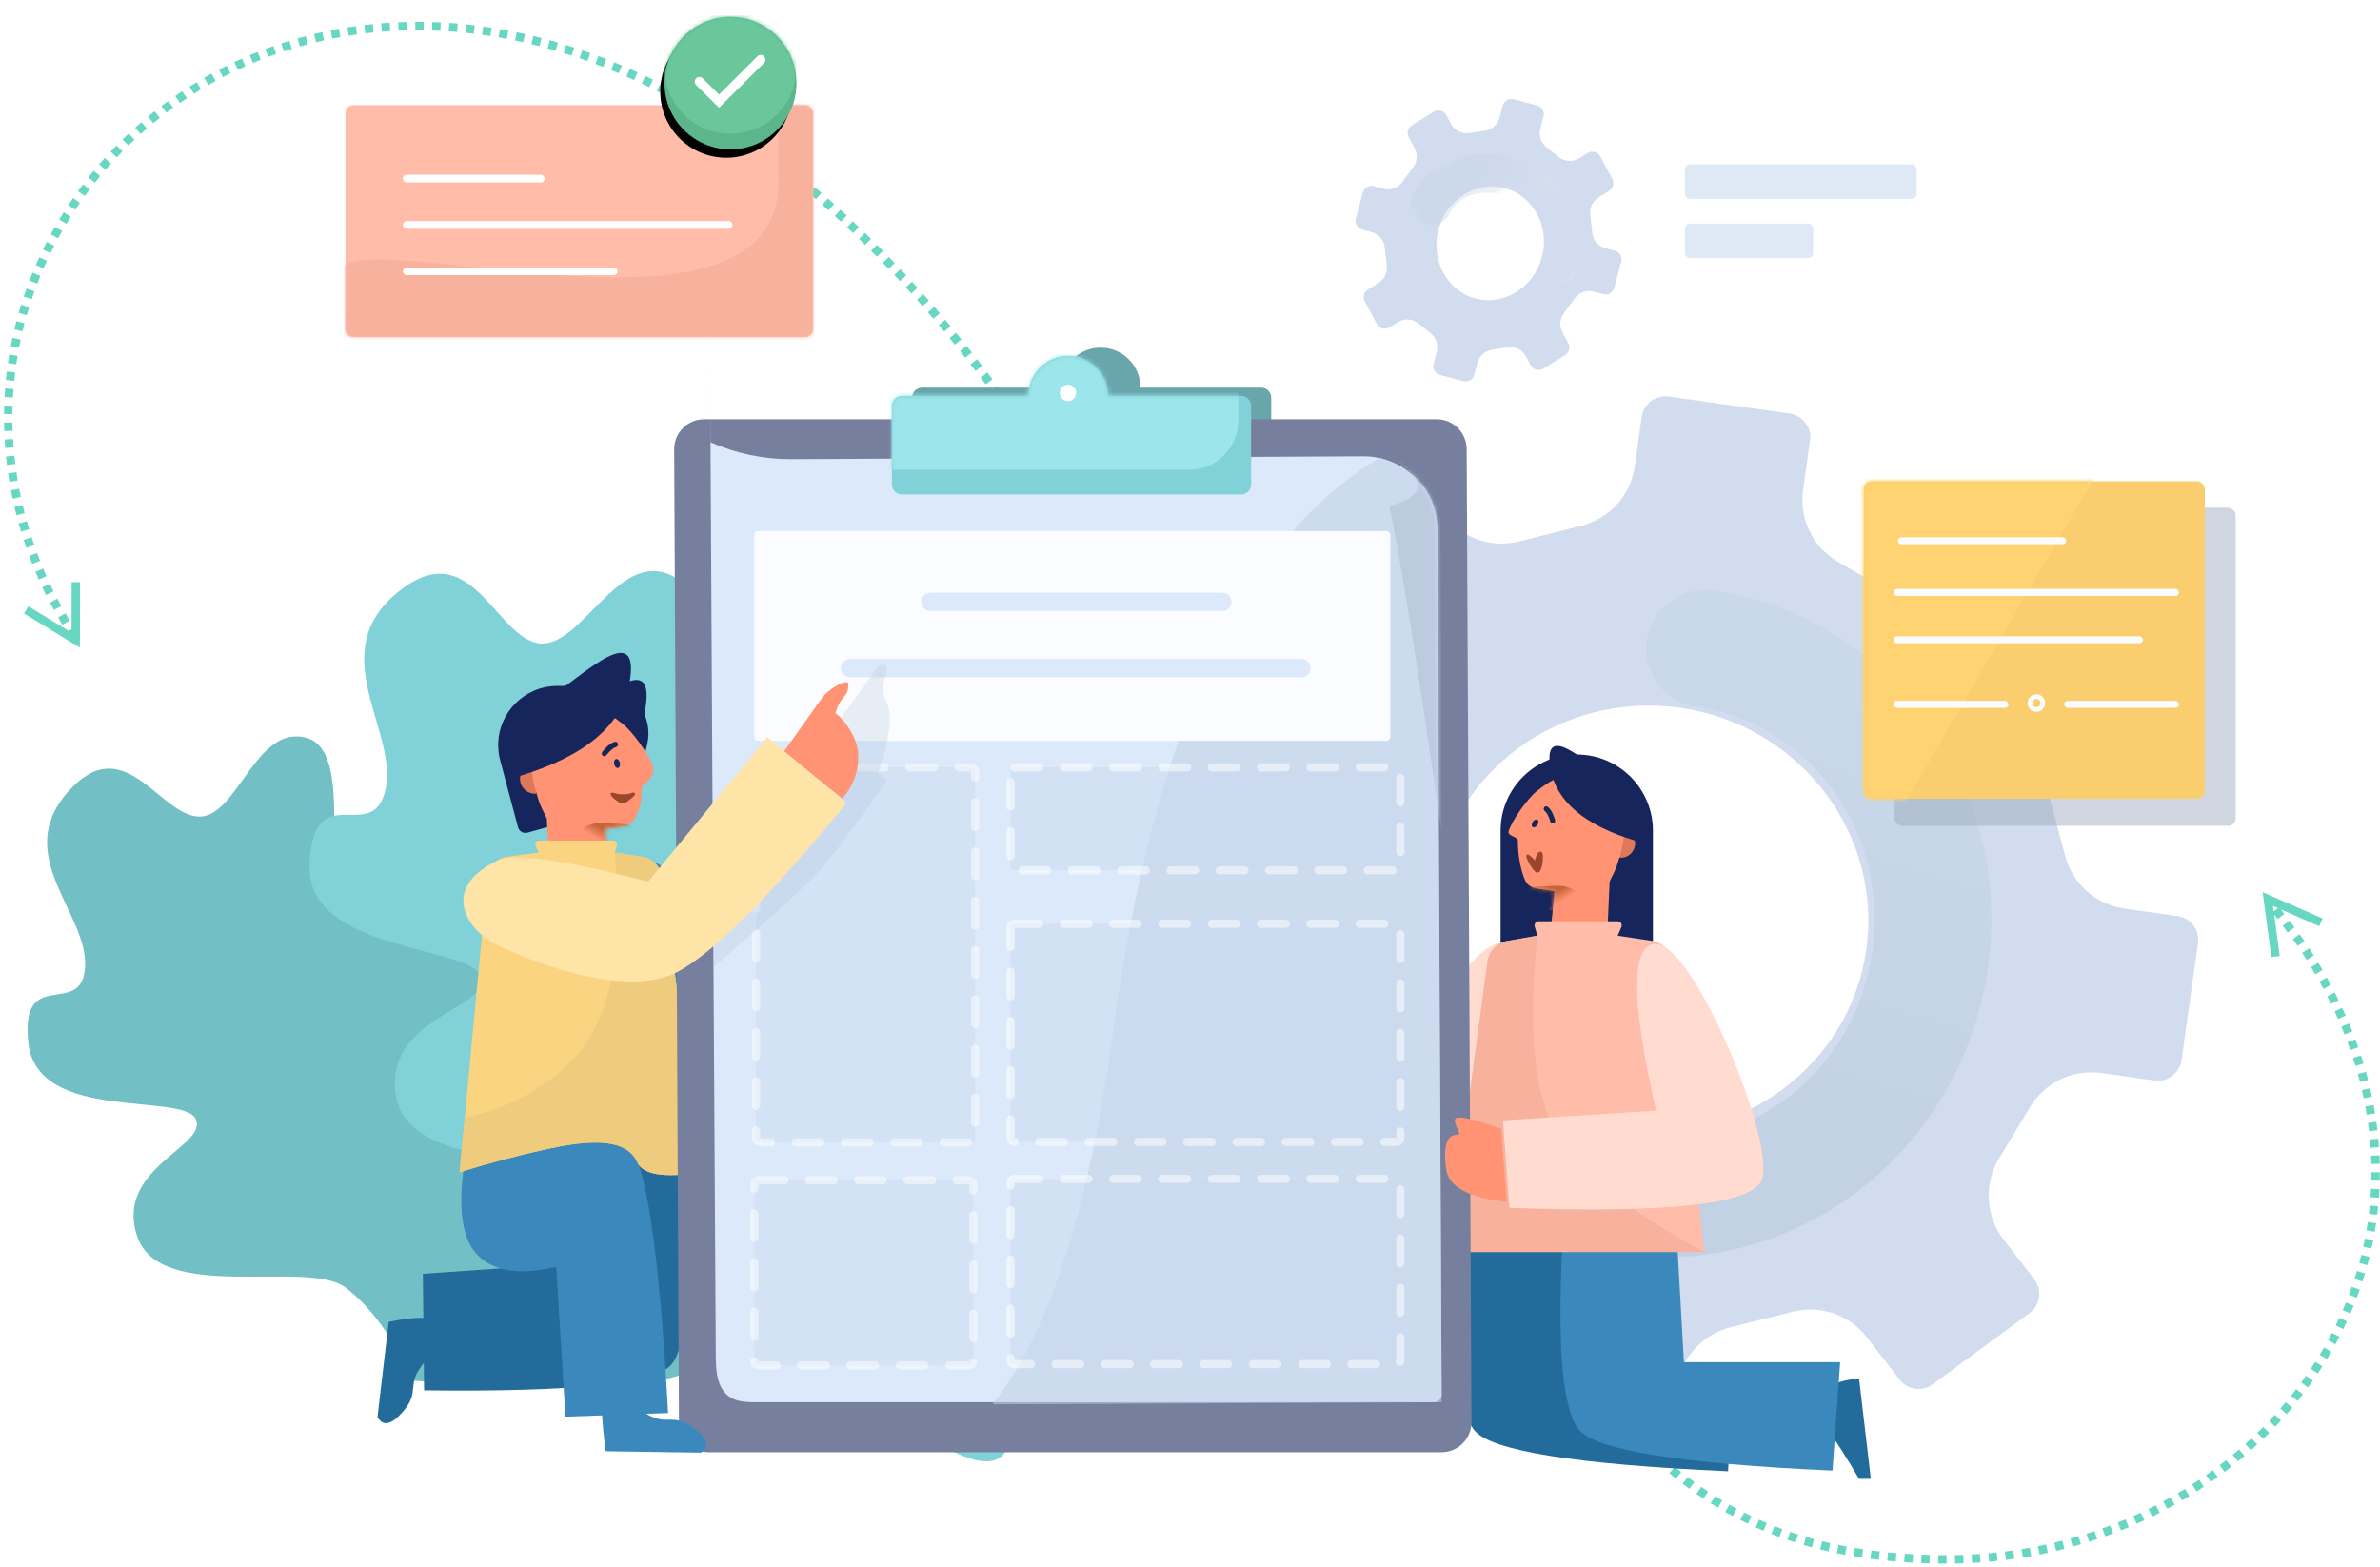 <?xml version="1.0" encoding="UTF-8"?> <svg xmlns="http://www.w3.org/2000/svg" xmlns:xlink="http://www.w3.org/1999/xlink" width="565px" height="372px" viewBox="0 0 565 372" version="1.1"><title>Illus-who we are</title><desc>Created with Sketch.</desc><defs><linearGradient x1="43.591%" y1="82.405%" x2="50%" y2="7.648%" id="linearGradient-1"><stop stop-color="#C3D1E4" offset="0%"></stop><stop stop-color="#C9D8EA" offset="100%"></stop></linearGradient><path d="M7.961,26.525 C5.183,25.091 2.25,25.171 1.664,22.562 C1.088,19.997 1.203,16.221 1.917,13.001 C2.144,11.979 -0.316,11.331 0.217,10.343 C1.597,7.785 6.484,3.491 8.752,2.357 C13.598,-0.065 16.892,-0.635 20.982,1.508 C27.285,4.811 29.209,13.393 25.28,20.677 C23.959,23.125 23.83,23.735 21.208,26.948 L18.467,37.515 L4.696,36.647 L7.961,26.525 Z" id="path-2"></path><linearGradient x1="54.263%" y1="36.519%" x2="68.859%" y2="63.481%" id="linearGradient-4"><stop stop-color="#C66437" offset="0%"></stop><stop stop-color="#FF9373" offset="100%"></stop></linearGradient><path d="M8.993,27.693 C6.08,26.197 3.005,26.28 2.39,23.556 C1.786,20.877 1.591,19.797 2.34,16.434 C2.578,15.367 -0.574,13.469 0.873,10.799 C2.32,8.128 7.444,3.645 9.822,2.461 C14.904,-0.068 18.359,-0.663 22.646,1.575 C29.256,5.023 31.274,13.983 27.154,21.587 C25.768,24.144 25.633,24.78 22.884,28.135 L20.01,39.168 L5.569,38.261 L8.993,27.693 Z" id="path-5"></path><linearGradient x1="54.263%" y1="36.636%" x2="68.859%" y2="63.364%" id="linearGradient-7"><stop stop-color="#C66437" offset="0%"></stop><stop stop-color="#FF9373" offset="100%"></stop></linearGradient><rect id="path-8" x="0.437" y="0.256" width="80.98" height="75.359" rx="1.804"></rect><filter x="-14.4%" y="-20.8%" width="128.8%" height="141.6%" id="filter-10"><feOffset dx="-3" dy="4" in="SourceAlpha" result="shadowOffsetOuter1"></feOffset><feGaussianBlur stdDeviation="2" in="shadowOffsetOuter1" result="shadowBlurOuter1"></feGaussianBlur><feColorMatrix values="0 0 0 0 0 0 0 0 0 0 0 0 0 0 0 0 0 0 0.11 0" type="matrix" in="shadowBlurOuter1" result="shadowMatrixOuter1"></feColorMatrix><feMerge><feMergeNode in="shadowMatrixOuter1"></feMergeNode><feMergeNode in="SourceGraphic"></feMergeNode></feMerge></filter><rect id="path-11" x="0" y="0" width="111" height="55.034" rx="1.832"></rect><ellipse id="path-13" cx="15.671" cy="15.724" rx="15.671" ry="15.724"></ellipse><filter x="-11.2%" y="-4.8%" width="116.0%" height="119.1%" id="filter-15"><feOffset dx="-1" dy="2" in="SourceAlpha" result="shadowOffsetOuter1"></feOffset><feGaussianBlur stdDeviation="0.5" in="shadowOffsetOuter1" result="shadowBlurOuter1"></feGaussianBlur><feColorMatrix values="0 0 0 0 0 0 0 0 0 0 0 0 0 0 0 0 0 0 0.103 0" type="matrix" in="shadowBlurOuter1"></feColorMatrix></filter><path d="M173.422,54.028 L174.432,259.323 C174.437,260.294 173.657,261.084 172.689,261.089 C172.686,261.089 172.684,261.089 172.681,261.089 L26.207,261.089 C12.817,261.089 1.944,250.239 1.877,236.812 C1.441,149.159 1.113,82.924 0.893,38.107 C0.652,-10.759 0.652,-12.389 0.893,33.216 L0.893,33.216 C6.932,35.888 13.465,37.253 20.066,37.22 L155.818,36.548 C165.493,36.5 173.374,44.326 173.422,54.028 C173.422,54.028 173.422,54.028 173.422,54.028 L173.422,54.028 Z" id="path-16"></path><path d="M32.47,9.504 C32.47,4.255 36.713,0 41.946,0 C47.178,0 51.421,4.255 51.421,9.504 L83.008,9.504 C84.314,9.504 85.373,10.566 85.373,11.876 L85.373,30.538 C85.373,31.848 84.314,32.909 83.008,32.909 L2.462,32.909 C1.156,32.909 0.097,31.848 0.097,30.538 L0.097,11.876 C0.097,10.566 1.156,9.504 2.462,9.504 L32.47,9.504 Z" id="path-18"></path><path d="M40.944,55.189 C33.939,55.189 28.241,49.11 28.241,41.636 C28.241,34.163 33.939,28.084 40.944,28.084 C47.949,28.084 53.647,34.163 53.647,41.636 C53.647,49.11 47.949,55.189 40.944,55.189 L40.944,55.189 Z M72.125,44.242 L72.125,37.799 C72.125,36.629 71.176,35.68 70.006,35.68 L67.662,35.68 C65.915,35.68 64.347,34.608 63.714,32.98 L62.12,28.883 C61.529,27.364 61.862,25.64 62.978,24.45 L65.005,22.287 C65.769,21.472 65.769,20.204 65.005,19.389 L60.829,14.935 C60.029,14.082 58.689,14.038 57.835,14.839 C57.802,14.87 57.769,14.902 57.738,14.935 L56.131,16.65 C54.899,17.964 52.971,18.356 51.324,17.627 L47.894,16.108 C46.361,15.429 45.372,13.91 45.372,12.234 L45.372,9.257 C45.372,8.087 44.424,7.139 43.254,7.139 L37.48,7.139 C36.31,7.139 35.362,8.087 35.362,9.257 L35.362,12.234 C35.362,13.91 34.373,15.429 32.84,16.108 L29.409,17.627 C27.763,18.356 25.835,17.964 24.603,16.65 L22.995,14.935 C22.195,14.082 20.855,14.039 20.001,14.839 C19.968,14.87 19.935,14.902 19.904,14.935 L15.729,19.39 C14.966,20.204 14.966,21.472 15.729,22.287 L17.756,24.45 C18.871,25.64 19.205,27.364 18.613,28.883 L17.02,32.98 C16.387,34.608 14.819,35.68 13.071,35.68 L10.728,35.68 C9.558,35.68 8.609,36.629 8.609,37.799 L8.609,44.242 C8.609,45.412 9.558,46.36 10.728,46.36 L13.071,46.36 C14.819,46.36 16.387,47.433 17.02,49.061 L18.613,53.158 C19.205,54.677 18.871,56.401 17.756,57.591 L15.729,59.754 C14.966,60.569 14.966,61.836 15.729,62.651 L19.904,67.105 C20.704,67.959 22.045,68.002 22.899,67.202 C22.932,67.171 22.964,67.139 22.995,67.105 L24.603,65.391 C25.835,64.077 27.763,63.685 29.409,64.414 L32.84,65.933 C34.373,66.612 35.362,68.131 35.362,69.807 L35.362,72.784 C35.362,73.954 36.31,74.902 37.48,74.902 L43.254,74.902 C44.424,74.902 45.372,73.954 45.372,72.784 L45.372,69.807 C45.372,68.131 46.361,66.612 47.894,65.933 L51.324,64.414 C52.971,63.685 54.899,64.077 56.131,65.391 L57.738,67.105 C58.538,67.959 59.879,68.002 60.733,67.202 C60.766,67.171 60.798,67.139 60.829,67.105 L65.005,62.651 C65.769,61.836 65.769,60.569 65.005,59.754 L62.978,57.591 C61.862,56.401 61.529,54.677 62.12,53.157 L63.714,49.061 C64.347,47.433 65.915,46.36 67.662,46.36 L70.006,46.36 C71.176,46.36 72.125,45.412 72.125,44.242 Z" id="path-20"></path><linearGradient x1="35.621%" y1="100%" x2="42.045%" y2="19.79%" id="linearGradient-22"><stop stop-color="#E6EDF6" offset="0%"></stop><stop stop-color="#C3D1E4" offset="100%"></stop></linearGradient></defs><g id="About-Us-Page" stroke="none" stroke-width="1" fill="none" fill-rule="evenodd"><g transform="translate(-746, -878)" id="Illus-who-we-are"><g transform="translate(747, 878)"><path id="Path-23" d="M15.98,149.367 L16.009,138.192 L18.009,138.197 L17.969,153.743 L4.704,145.636 L5.747,143.93 L15.283,149.757 L15.98,149.367 Z M538.772,216.356 L539.797,215.585 L538.598,215.06 L538.772,216.356 Z M538.869,217.081 L540.188,226.944 L538.205,227.209 L536.145,211.8 L550.383,218.041 L549.58,219.873 L540.467,215.878 L541.286,216.967 L539.688,218.17 L538.869,217.081 Z M15.528,147.329 L13.783,148.305 L12.807,146.559 L14.552,145.583 L15.528,147.329 Z M13.576,143.837 L11.831,144.814 L10.854,143.068 L12.6,142.092 L13.576,143.837 Z M11.693,140.387 L9.893,141.26 C9.599,140.653 9.311,140.044 9.03,139.435 L10.846,138.597 C11.122,139.195 11.404,139.792 11.693,140.387 Z M10.028,136.778 L8.196,137.58 C7.927,136.965 7.664,136.349 7.408,135.732 L9.255,134.965 C9.506,135.571 9.764,136.175 10.028,136.778 Z M8.511,133.122 L6.649,133.853 C6.402,133.224 6.162,132.595 5.93,131.964 L7.806,131.271 C8.034,131.889 8.269,132.506 8.511,133.122 Z M7.137,129.404 L5.247,130.059 C5.027,129.425 4.814,128.789 4.608,128.153 L6.51,127.536 C6.712,128.159 6.921,128.782 7.137,129.404 Z M5.913,125.626 L3.998,126.203 C3.803,125.557 3.615,124.91 3.435,124.262 L5.361,123.725 C5.538,124.359 5.722,124.993 5.913,125.626 Z M4.853,121.83 L2.916,122.328 C2.747,121.671 2.586,121.014 2.432,120.356 L4.379,119.9 C4.53,120.544 4.688,121.187 4.853,121.83 Z M3.946,117.962 L1.99,118.377 C1.85,117.718 1.717,117.058 1.591,116.397 L3.556,116.024 C3.679,116.67 3.809,117.316 3.946,117.962 Z M3.206,114.064 L1.233,114.395 C1.121,113.727 1.017,113.06 0.92,112.392 L2.899,112.104 C2.994,112.757 3.096,113.411 3.206,114.064 Z M2.635,110.14 L0.65,110.385 C0.567,109.717 0.492,109.049 0.425,108.381 L2.414,108.179 C2.481,108.833 2.554,109.486 2.635,110.14 Z M2.235,106.194 L0.242,106.352 C0.188,105.679 0.142,105.005 0.104,104.332 L2.101,104.218 C2.138,104.877 2.183,105.536 2.235,106.194 Z M2.011,102.27 L0.012,102.341 C-0.011,101.669 -0.027,100.997 -0.036,100.326 L1.964,100.3 C1.972,100.956 1.988,101.613 2.011,102.27 Z M1.96,98.314 L-0.04,98.295 C-0.034,97.621 -0.02,96.947 0.001,96.273 L2,96.336 C1.979,96.995 1.966,97.654 1.96,98.314 Z M2.085,94.349 L0.088,94.241 C0.124,93.566 0.168,92.89 0.22,92.216 L2.214,92.368 C2.164,93.028 2.121,93.688 2.085,94.349 Z M2.387,90.4 L0.396,90.204 C0.463,89.533 0.536,88.864 0.617,88.195 L2.603,88.436 C2.524,89.09 2.451,89.745 2.387,90.4 Z M2.867,86.453 L0.887,86.167 C0.984,85.498 1.088,84.831 1.199,84.164 L3.172,84.495 C3.063,85.146 2.961,85.799 2.867,86.453 Z M3.52,82.551 L1.555,82.177 C1.681,81.515 1.814,80.856 1.955,80.198 L3.911,80.616 C3.773,81.259 3.643,81.904 3.52,82.551 Z M4.351,78.66 L2.405,78.198 C2.561,77.541 2.724,76.886 2.895,76.233 L4.83,76.738 C4.663,77.377 4.504,78.018 4.351,78.66 Z M5.353,74.823 L3.429,74.275 C3.614,73.629 3.805,72.985 4.003,72.342 L5.914,72.933 C5.72,73.561 5.533,74.191 5.353,74.823 Z M6.521,71.045 L4.623,70.412 C4.837,69.773 5.057,69.136 5.285,68.501 L7.167,69.175 C6.945,69.796 6.729,70.42 6.521,71.045 Z M7.851,67.33 L5.984,66.614 C6.226,65.983 6.475,65.354 6.731,64.728 L8.582,65.484 C8.332,66.097 8.088,66.712 7.851,67.33 Z M9.327,63.716 L7.493,62.92 C7.761,62.302 8.035,61.687 8.317,61.075 L10.134,61.911 C9.858,62.51 9.59,63.111 9.327,63.716 Z M10.989,60.106 L9.191,59.23 C9.487,58.623 9.789,58.019 10.098,57.418 L11.876,58.333 C11.574,58.921 11.278,59.512 10.989,60.106 Z M12.798,56.59 L11.039,55.636 C11.36,55.046 11.687,54.458 12.02,53.874 L13.757,54.865 C13.431,55.437 13.111,56.012 12.798,56.59 Z M14.767,53.14 L13.052,52.111 C13.398,51.533 13.751,50.959 14.11,50.389 L15.803,51.455 C15.451,52.013 15.106,52.575 14.767,53.14 Z M16.875,49.792 L15.206,48.69 C15.577,48.127 15.955,47.568 16.339,47.012 L17.984,48.15 C17.608,48.694 17.238,49.241 16.875,49.792 Z M19.127,46.536 L17.506,45.363 C17.9,44.819 18.3,44.279 18.705,43.743 L20.3,44.95 C19.903,45.475 19.512,46.003 19.127,46.536 Z M21.531,43.36 L19.963,42.119 C20.38,41.592 20.803,41.069 21.232,40.55 L22.773,41.824 C22.354,42.332 21.939,42.844 21.531,43.36 Z M24.05,40.314 L22.536,39.007 C22.975,38.497 23.421,37.992 23.872,37.492 L25.358,38.83 C24.916,39.32 24.48,39.815 24.05,40.314 Z M26.714,37.357 L25.257,35.987 C25.718,35.497 26.185,35.011 26.657,34.53 L28.085,35.93 C27.623,36.401 27.165,36.877 26.714,37.357 Z M29.495,34.524 L28.097,33.093 C28.579,32.622 29.067,32.156 29.559,31.695 L30.926,33.155 C30.444,33.606 29.967,34.063 29.495,34.524 Z M32.388,31.815 L31.052,30.327 C31.554,29.876 32.06,29.431 32.571,28.992 L33.876,30.508 C33.375,30.939 32.879,31.374 32.388,31.815 Z M35.402,29.223 L34.131,27.679 C34.651,27.251 35.175,26.828 35.705,26.41 L36.944,27.98 C36.425,28.389 35.912,28.803 35.402,29.223 Z M38.52,26.762 L37.314,25.167 C37.851,24.761 38.393,24.36 38.939,23.965 L40.111,25.586 C39.576,25.973 39.046,26.365 38.52,26.762 Z M41.735,24.437 L40.597,22.792 C41.151,22.409 41.709,22.032 42.27,21.66 L43.374,23.329 C42.823,23.692 42.277,24.062 41.735,24.437 Z M45.044,22.249 L43.976,20.558 C44.544,20.199 45.117,19.845 45.693,19.498 L46.726,21.21 C46.161,21.551 45.601,21.897 45.044,22.249 Z M48.458,20.191 L47.461,18.456 C48.044,18.122 48.629,17.793 49.219,17.47 L50.18,19.225 C49.602,19.541 49.028,19.863 48.458,20.191 Z M51.923,18.293 L50.999,16.52 C51.596,16.208 52.198,15.903 52.803,15.603 L53.69,17.396 C53.097,17.689 52.508,17.988 51.923,18.293 Z M55.466,16.539 L54.616,14.729 C55.225,14.443 55.837,14.163 56.453,13.889 L57.266,15.716 C56.663,15.985 56.063,16.259 55.466,16.539 Z M59.065,14.938 L58.29,13.094 C58.909,12.834 59.531,12.579 60.157,12.331 L60.895,14.19 C60.282,14.433 59.672,14.683 59.065,14.938 Z M62.697,13.495 L61.996,11.622 C62.628,11.386 63.262,11.156 63.899,10.933 L64.562,12.82 C63.937,13.039 63.316,13.264 62.697,13.495 Z M66.392,12.198 L65.767,10.298 C66.407,10.088 67.048,9.884 67.693,9.686 L68.279,11.598 C67.647,11.792 67.018,11.992 66.392,12.198 Z M70.185,11.035 L69.637,9.111 C70.283,8.928 70.931,8.75 71.582,8.579 L72.09,10.513 C71.453,10.681 70.818,10.855 70.185,11.035 Z M74.015,10.028 L73.545,8.084 C74.199,7.926 74.856,7.774 75.514,7.628 L75.945,9.581 C75.3,9.724 74.656,9.873 74.015,10.028 Z M77.878,9.175 L77.486,7.214 C78.144,7.082 78.804,6.957 79.467,6.838 L79.82,8.806 C79.171,8.923 78.524,9.046 77.878,9.175 Z M81.789,8.472 L81.475,6.497 C82.139,6.391 82.805,6.292 83.473,6.199 L83.749,8.18 C83.094,8.271 82.441,8.368 81.789,8.472 Z M85.725,7.924 L85.487,5.938 C86.153,5.858 86.821,5.785 87.49,5.718 L87.689,7.708 C87.033,7.774 86.378,7.846 85.725,7.924 Z M89.658,7.53 L89.497,5.536 C90.167,5.482 90.838,5.434 91.511,5.393 L91.634,7.389 C90.974,7.43 90.316,7.477 89.658,7.53 Z M93.628,7.285 L93.543,5.287 C94.215,5.258 94.889,5.236 95.564,5.219 L95.612,7.219 C94.949,7.235 94.288,7.257 93.628,7.285 Z M97.588,7.19 L97.578,5.19 C98.248,5.186 98.92,5.189 99.594,5.198 L99.567,7.198 C98.907,7.189 98.247,7.186 97.588,7.19 Z M101.555,7.242 L101.618,5.243 C102.289,5.264 102.961,5.291 103.635,5.324 L103.536,7.322 C102.875,7.289 102.214,7.263 101.555,7.242 Z M105.526,7.439 L105.661,5.443 C106.331,5.488 107.002,5.54 107.674,5.597 L107.504,7.59 C106.844,7.534 106.184,7.483 105.526,7.439 Z M109.496,7.778 L109.701,5.789 C110.37,5.858 111.039,5.933 111.709,6.014 L111.469,8 C110.81,7.92 110.153,7.846 109.496,7.778 Z M113.44,8.256 L113.714,6.275 C114.38,6.367 115.047,6.465 115.714,6.569 L115.405,8.546 C114.749,8.443 114.094,8.347 113.44,8.256 Z M117.354,8.866 L117.695,6.896 C118.355,7.01 119.015,7.13 119.675,7.256 L119.301,9.221 C118.651,9.097 118.002,8.979 117.354,8.866 Z M121.257,9.61 L121.664,7.652 C122.321,7.789 122.979,7.931 123.638,8.079 L123.199,10.03 C122.551,9.885 121.904,9.745 121.257,9.61 Z M125.146,10.484 L125.617,8.541 C126.269,8.698 126.921,8.861 127.574,9.03 L127.073,10.967 C126.43,10.8 125.788,10.64 125.146,10.484 Z M128.996,11.481 L129.528,9.552 C130.173,9.73 130.819,9.914 131.466,10.103 L130.905,12.022 C130.268,11.836 129.632,11.656 128.996,11.481 Z M132.804,12.593 L133.394,10.682 C134.035,10.88 134.676,11.084 135.318,11.292 L134.699,13.194 C134.067,12.988 133.435,12.788 132.804,12.593 Z M136.589,13.825 L137.236,11.933 C137.869,12.149 138.502,12.371 139.136,12.598 L138.461,14.481 C137.837,14.257 137.213,14.038 136.589,13.825 Z M140.35,15.173 L141.052,13.301 C141.679,13.536 142.305,13.776 142.932,14.021 L142.203,15.883 C141.585,15.642 140.967,15.405 140.35,15.173 Z M144.06,16.625 L144.815,14.773 C145.435,15.026 146.054,15.283 146.673,15.546 L145.892,17.387 C145.282,17.128 144.671,16.874 144.06,16.625 Z M147.718,18.176 L148.523,16.345 C149.137,16.615 149.75,16.89 150.363,17.17 L149.533,18.99 C148.928,18.713 148.323,18.442 147.718,18.176 Z M151.344,19.83 L152.198,18.022 C152.803,18.308 153.407,18.598 154.012,18.893 L153.134,20.69 C152.537,20.399 151.941,20.112 151.344,19.83 Z M154.913,21.573 L155.814,19.788 C156.411,20.089 157.008,20.395 157.605,20.705 L156.681,22.479 C156.092,22.173 155.503,21.871 154.913,21.573 Z M158.447,23.412 L159.393,21.65 C159.981,21.966 160.57,22.286 161.158,22.611 L160.191,24.362 C159.61,24.041 159.029,23.724 158.447,23.412 Z M161.945,25.344 L162.933,23.605 C163.514,23.936 164.096,24.27 164.677,24.61 L163.668,26.337 C163.094,26.001 162.519,25.671 161.945,25.344 Z M165.38,27.35 L166.409,25.635 C166.982,25.979 167.555,26.327 168.128,26.68 L167.08,28.383 C166.513,28.034 165.947,27.69 165.38,27.35 Z M168.776,29.441 L169.844,27.75 C170.408,28.106 170.972,28.466 171.536,28.831 L170.449,30.51 C169.892,30.15 169.334,29.793 168.776,29.441 Z M172.131,31.612 L173.236,29.945 C173.793,30.315 174.351,30.688 174.908,31.067 L173.785,32.721 C173.234,32.347 172.682,31.977 172.131,31.612 Z M175.419,33.843 L176.559,32.2 C177.108,32.581 177.656,32.966 178.204,33.355 L177.047,34.986 C176.504,34.601 175.962,34.22 175.419,33.843 Z M178.663,36.146 L179.838,34.527 C180.378,34.919 180.918,35.315 181.458,35.715 L180.267,37.322 C179.733,36.926 179.198,36.534 178.663,36.146 Z M181.863,38.518 L183.07,36.923 C183.603,37.326 184.135,37.732 184.666,38.143 L183.444,39.726 C182.917,39.319 182.391,38.916 181.863,38.518 Z M185.018,40.954 L186.256,39.383 C186.781,39.796 187.305,40.213 187.829,40.634 L186.576,42.194 C186.057,41.777 185.538,41.363 185.018,40.954 Z M188.127,43.451 L189.394,41.904 C189.91,42.327 190.425,42.753 190.94,43.183 L189.659,44.718 C189.149,44.292 188.638,43.87 188.127,43.451 Z M191.188,46.006 L192.483,44.482 C192.992,44.915 193.5,45.351 194.008,45.79 L192.699,47.302 C192.195,46.867 191.692,46.434 191.188,46.006 Z M194.201,48.614 L195.523,47.114 C196.024,47.556 196.525,48.001 197.025,48.449 L195.69,49.938 C195.194,49.493 194.698,49.052 194.201,48.614 Z M197.165,51.273 L198.513,49.795 C199.007,50.246 199.5,50.699 199.992,51.156 L198.632,52.622 C198.143,52.169 197.655,51.719 197.165,51.273 Z M200.081,53.978 L201.453,52.523 C201.938,52.981 202.423,53.442 202.907,53.906 L201.523,55.35 C201.043,54.889 200.562,54.432 200.081,53.978 Z M202.946,56.725 L204.342,55.293 C204.82,55.758 205.297,56.227 205.773,56.699 L204.366,58.12 C203.894,57.652 203.42,57.187 202.946,56.725 Z M205.786,59.536 L207.204,58.126 C207.674,58.599 208.144,59.074 208.613,59.553 L207.184,60.953 C206.718,60.477 206.252,60.005 205.786,59.536 Z M208.574,62.384 L210.014,60.995 C210.477,61.476 210.94,61.959 211.403,62.446 L209.953,63.823 C209.494,63.34 209.034,62.86 208.574,62.384 Z M211.312,65.264 L212.772,63.897 C213.228,64.384 213.684,64.874 214.139,65.368 L212.669,66.724 C212.217,66.234 211.765,65.748 211.312,65.264 Z M214.022,68.2 L215.501,66.854 C215.95,67.348 216.399,67.844 216.847,68.344 L215.358,69.679 C214.913,69.183 214.468,68.69 214.022,68.2 Z M216.68,71.163 L218.178,69.838 C218.62,70.338 219.062,70.841 219.503,71.346 L217.996,72.661 C217.558,72.159 217.119,71.66 216.68,71.163 Z M219.286,74.149 L220.802,72.844 C221.237,73.35 221.672,73.858 222.106,74.37 L220.581,75.664 C220.15,75.157 219.718,74.652 219.286,74.149 Z M221.863,77.184 L223.396,75.899 C223.825,76.41 224.253,76.924 224.68,77.441 L223.139,78.716 C222.715,78.203 222.289,77.692 221.863,77.184 Z M224.412,80.265 L225.962,79 C226.384,79.517 226.805,80.036 227.226,80.558 L225.669,81.814 C225.251,81.295 224.832,80.779 224.412,80.265 Z M226.908,83.361 L228.473,82.115 C228.888,82.637 229.303,83.161 229.718,83.688 L228.145,84.924 C227.734,84.401 227.321,83.879 226.908,83.361 Z M229.375,86.499 L230.955,85.272 C231.364,85.799 231.773,86.329 232.181,86.861 L230.594,88.078 C230.188,87.549 229.782,87.023 229.375,86.499 Z M231.789,89.646 L233.383,88.438 C233.786,88.969 234.188,89.503 234.59,90.04 L232.989,91.239 C232.59,90.705 232.19,90.174 231.789,89.646 Z M234.173,92.83 L235.781,91.64 C236.178,92.176 236.574,92.715 236.969,93.256 L235.355,94.436 C234.962,93.898 234.568,93.363 234.173,92.83 Z M236.528,96.05 L238.149,94.878 C238.54,95.419 238.93,95.962 239.32,96.507 L237.692,97.67 C237.305,97.127 236.917,96.587 236.528,96.05 Z M238.829,99.27 L240.463,98.116 C240.847,98.661 241.232,99.208 241.615,99.757 L239.976,100.902 C239.594,100.356 239.212,99.812 238.829,99.27 Z M241.125,102.556 L242.77,101.42 C243.149,101.969 243.528,102.52 243.906,103.073 L242.254,104.201 C241.878,103.65 241.502,103.102 241.125,102.556 Z M243.366,105.838 L245.023,104.718 C245.397,105.271 245.769,105.826 246.142,106.383 L244.479,107.494 C244.108,106.94 243.738,106.388 243.366,105.838 Z M245.578,109.148 L247.246,108.045 C247.614,108.601 247.981,109.159 248.347,109.72 L246.674,110.815 C246.309,110.257 245.944,109.701 245.578,109.148 Z M247.759,112.484 L249.439,111.397 C249.801,111.957 250.162,112.519 250.523,113.083 L248.839,114.161 C248.48,113.6 248.12,113.041 247.759,112.484 Z M249.887,115.807 L251.577,114.737 C251.933,115.3 252.29,115.865 252.646,116.433 L250.951,117.495 C250.597,116.93 250.242,116.368 249.887,115.807 Z M251.985,119.152 L253.684,118.098 C253.97,118.558 254.256,119.02 254.541,119.484 L254.736,119.801 L253.033,120.849 L252.838,120.532 C252.554,120.071 252.27,119.611 251.985,119.152 Z M254.087,122.564 L255.791,121.518 C256.143,122.091 256.495,122.664 256.846,123.237 L255.14,124.282 C254.79,123.709 254.439,123.137 254.087,122.564 Z M256.176,125.974 L257.882,124.931 C258.228,125.496 258.573,126.061 258.917,126.626 L257.21,127.667 C256.866,127.103 256.521,126.538 256.176,125.974 Z M258.259,129.389 L259.967,128.349 C260.313,128.916 260.658,129.484 261.002,130.051 L259.293,131.089 C258.948,130.522 258.604,129.956 258.259,129.389 Z M260.336,132.809 L262.046,131.772 C262.391,132.341 262.736,132.91 263.08,133.48 L261.369,134.515 C261.025,133.946 260.68,133.377 260.336,132.809 Z M262.406,136.232 L264.119,135.199 C264.463,135.77 264.807,136.341 265.151,136.912 L263.437,137.943 C263.094,137.373 262.75,136.803 262.406,136.232 Z M264.469,139.659 L266.184,138.629 C266.528,139.201 266.871,139.774 267.214,140.346 L265.498,141.374 C265.156,140.802 264.813,140.231 264.469,139.659 Z M266.525,143.089 L268.242,142.062 C268.584,142.635 268.927,143.208 269.269,143.782 L267.552,144.807 C267.21,144.234 266.868,143.661 266.525,143.089 Z M268.573,146.52 L270.292,145.497 C270.634,146.07 270.975,146.644 271.316,147.218 L269.597,148.24 C269.256,147.667 268.915,147.093 268.573,146.52 Z M270.614,149.953 L272.334,148.932 C272.674,149.506 273.015,150.081 273.355,150.655 L271.633,151.674 C271.294,151.1 270.954,150.526 270.614,149.953 Z M272.645,153.385 L274.367,152.368 C274.707,152.943 275.045,153.517 275.384,154.091 L273.661,155.107 C273.323,154.533 272.984,153.959 272.645,153.385 Z M274.668,156.818 L276.392,155.804 C276.73,156.378 277.067,156.952 277.404,157.527 L275.679,158.539 C275.343,157.965 275.006,157.391 274.668,156.818 Z M276.7,160.279 L278.425,159.268 C278.761,159.842 279.097,160.415 279.432,160.989 L277.705,161.998 C277.37,161.425 277.035,160.852 276.7,160.279 Z M278.721,163.738 L280.449,162.73 C280.782,163.302 281.116,163.875 281.45,164.448 L279.721,165.454 C279.388,164.882 279.055,164.31 278.721,163.738 Z M280.732,167.193 L282.462,166.189 C282.799,166.769 283.135,167.349 283.472,167.93 L281.742,168.933 C281.405,168.352 281.069,167.773 280.732,167.193 Z M282.733,170.645 L284.465,169.644 C284.799,170.222 285.134,170.801 285.468,171.38 L283.736,172.38 C283.402,171.801 283.068,171.223 282.733,170.645 Z M284.74,174.121 L286.473,173.122 C286.805,173.699 287.137,174.275 287.469,174.853 L285.735,175.85 C285.404,175.273 285.072,174.697 284.74,174.121 Z M286.72,177.563 L288.454,176.567 C288.784,177.141 289.113,177.716 289.443,178.291 L287.707,179.285 C287.378,178.71 287.049,178.136 286.72,177.563 Z M288.72,181.054 L290.456,180.061 C290.787,180.641 291.119,181.221 291.45,181.802 L289.713,182.793 C289.382,182.213 289.051,181.633 288.72,181.054 Z M290.693,184.51 L292.43,183.52 C292.759,184.097 293.087,184.674 293.416,185.252 L291.677,186.24 C291.349,185.663 291.021,185.086 290.693,184.51 Z M292.669,187.986 L294.408,186.998 C294.738,187.579 295.068,188.161 295.398,188.743 L293.657,189.729 C293.328,189.147 292.998,188.566 292.669,187.986 Z M294.648,191.479 L296.389,190.494 C296.715,191.071 297.041,191.648 297.368,192.227 L295.627,193.21 C295.3,192.632 294.974,192.055 294.648,191.479 Z M296.614,194.961 L298.356,193.979 C298.683,194.559 299.011,195.14 299.338,195.722 L297.595,196.703 C297.268,196.121 296.941,195.54 296.614,194.961 Z M298.567,198.432 L300.311,197.452 C300.638,198.034 300.966,198.618 301.294,199.204 L299.55,200.182 C299.222,199.597 298.894,199.014 298.567,198.432 Z M300.522,201.916 L302.267,200.939 C302.59,201.516 302.914,202.095 303.239,202.676 L301.493,203.652 C301.169,203.072 300.845,202.493 300.522,201.916 Z M302.478,205.413 L304.224,204.438 C304.547,205.016 304.871,205.597 305.196,206.18 L303.449,207.154 C303.124,206.571 302.801,205.991 302.478,205.413 Z M304.433,208.92 L306.181,207.947 C306.503,208.526 306.827,209.108 307.152,209.692 L305.404,210.664 C305.079,210.08 304.756,209.499 304.433,208.92 Z M306.375,212.411 L308.123,211.44 C308.445,212.019 308.768,212.601 309.092,213.186 L307.344,214.156 C307.019,213.572 306.696,212.99 306.375,212.411 Z M308.316,215.91 L310.065,214.94 C310.385,215.519 310.708,216.101 311.032,216.686 L309.282,217.655 C308.958,217.069 308.636,216.488 308.316,215.91 Z M310.242,219.39 L311.992,218.422 C312.311,218.999 312.632,219.58 312.956,220.166 L311.205,221.133 C310.882,220.547 310.561,219.966 310.242,219.39 Z M312.18,222.899 L313.931,221.932 C314.251,222.513 314.575,223.099 314.901,223.691 L313.15,224.657 C312.823,224.065 312.5,223.479 312.18,222.899 Z M314.116,226.41 L315.868,225.445 C316.186,226.022 316.507,226.605 316.833,227.197 L315.081,228.162 C314.755,227.57 314.434,226.987 314.116,226.41 Z M316.037,229.899 L317.789,228.935 C318.103,229.506 318.423,230.086 318.749,230.679 L316.996,231.643 C316.67,231.05 316.351,230.47 316.037,229.899 Z M317.968,233.411 L319.721,232.448 C320.032,233.014 320.203,233.326 320.683,234.199 L318.931,235.162 C318.451,234.289 318.28,233.978 317.968,233.411 Z M319.896,236.92 L321.649,235.957 C322.133,236.837 322.133,236.837 322.614,237.713 L320.861,238.676 C320.38,237.8 320.38,237.8 319.896,236.92 Z M321.821,240.425 L323.574,239.462 C324.058,240.343 324.058,240.343 324.54,241.22 L322.787,242.183 C322.305,241.306 322.305,241.306 321.821,240.425 Z M323.743,243.923 L325.496,242.96 C325.979,243.841 325.979,243.841 326.461,244.717 L324.708,245.68 C324.227,244.804 324.227,244.804 323.743,243.923 Z M325.672,247.435 L327.425,246.472 C327.757,247.076 328.078,247.659 328.389,248.225 L326.637,249.189 C326.325,248.622 326.005,248.04 325.672,247.435 Z M327.598,250.936 L329.35,249.972 C329.679,250.569 329.999,251.15 330.312,251.72 L328.561,252.684 C328.247,252.115 327.927,251.533 327.598,250.936 Z M329.532,254.447 L331.283,253.481 C331.612,254.077 331.934,254.66 332.25,255.234 L330.499,256.2 C330.182,255.627 329.86,255.043 329.532,254.447 Z M331.461,257.942 L333.211,256.974 C333.54,257.569 333.863,258.154 334.182,258.73 L332.432,259.698 C332.113,259.122 331.79,258.537 331.461,257.942 Z M333.397,261.44 L335.146,260.47 C335.475,261.064 335.8,261.648 336.12,262.225 L334.371,263.196 C334.051,262.619 333.726,262.034 333.397,261.44 Z M335.341,264.94 L337.088,263.967 C337.417,264.558 337.742,265.141 338.063,265.716 L336.316,266.69 C335.995,266.114 335.67,265.531 335.341,264.94 Z M337.291,268.437 L339.037,267.461 C339.365,268.048 339.69,268.628 340.011,269.201 L338.267,270.179 C337.945,269.605 337.62,269.025 337.291,268.437 Z M339.249,271.928 L340.992,270.948 C341.322,271.535 341.649,272.116 341.972,272.69 L340.23,273.672 C339.906,273.097 339.579,272.516 339.249,271.928 Z M341.213,275.412 L342.954,274.427 C343.285,275.012 343.613,275.591 343.939,276.164 L342.199,277.152 C341.874,276.578 341.545,275.998 341.213,275.412 Z M343.195,278.902 L344.933,277.912 C345.267,278.498 345.599,279.078 345.927,279.652 L344.191,280.646 C343.862,280.071 343.53,279.49 343.195,278.902 Z M345.185,282.378 L346.919,281.381 C347.253,281.962 347.585,282.538 347.915,283.108 L346.183,284.109 C345.853,283.538 345.52,282.961 345.185,282.378 Z M347.183,285.835 L348.912,284.83 C349.249,285.41 349.583,285.983 349.915,286.551 L348.188,287.56 C347.855,286.991 347.52,286.416 347.183,285.835 Z M349.21,289.305 L350.934,288.292 C351.274,288.871 351.612,289.444 351.947,290.012 L350.225,291.029 C349.889,290.46 349.551,289.886 349.21,289.305 Z M351.245,292.749 L352.964,291.727 C353.307,292.303 353.648,292.874 353.986,293.439 L352.271,294.467 C351.931,293.9 351.59,293.328 351.245,292.749 Z M353.302,296.181 L355.014,295.147 C355.361,295.722 355.706,296.292 356.049,296.855 L354.34,297.895 C353.996,297.329 353.65,296.758 353.302,296.181 Z M355.389,299.611 L357.094,298.566 C357.444,299.137 357.793,299.703 358.139,300.263 L356.439,301.315 C356.091,300.753 355.741,300.185 355.389,299.611 Z M357.498,303.019 L359.194,301.96 C359.55,302.528 359.903,303.091 360.254,303.648 L358.563,304.715 C358.21,304.156 357.855,303.59 357.498,303.019 Z M359.641,306.416 L361.328,305.341 C361.688,305.906 362.047,306.467 362.405,307.021 L360.724,308.104 C360.364,307.547 360.004,306.984 359.641,306.416 Z M361.809,309.779 L363.485,308.687 C363.85,309.248 364.214,309.803 364.577,310.352 L362.907,311.453 C362.543,310.901 362.177,310.343 361.809,309.779 Z M364.024,313.135 L365.687,312.023 C366.06,312.581 366.431,313.132 366.801,313.678 L365.145,314.8 C364.773,314.251 364.399,313.696 364.024,313.135 Z M366.269,316.447 L367.917,315.314 C368.296,315.865 368.674,316.411 369.05,316.95 L367.41,318.095 C367.031,317.551 366.65,317.002 366.269,316.447 Z M368.565,319.738 L370.197,318.581 C370.584,319.127 370.97,319.668 371.355,320.202 L369.733,321.371 C369.345,320.833 368.955,320.288 368.565,319.738 Z M370.916,323 L372.529,321.817 C372.925,322.357 373.32,322.891 373.714,323.418 L372.111,324.615 C371.714,324.083 371.315,323.544 370.916,323 Z M373.325,326.225 L374.917,325.014 C375.321,325.545 375.726,326.071 376.129,326.59 L374.549,327.817 C374.142,327.293 373.734,326.762 373.325,326.225 Z M375.787,329.394 L377.354,328.151 C377.769,328.675 378.184,329.192 378.598,329.702 L377.045,330.962 C376.626,330.446 376.207,329.923 375.787,329.394 Z M378.326,332.524 L379.865,331.247 C380.292,331.761 380.718,332.268 381.144,332.769 L379.621,334.065 C379.19,333.558 378.758,333.044 378.326,332.524 Z M380.938,335.594 L382.445,334.279 C382.884,334.783 383.323,335.279 383.762,335.769 L382.272,337.104 C381.828,336.607 381.383,336.104 380.938,335.594 Z M383.628,338.596 L385.099,337.241 C385.551,337.731 386.003,338.215 386.456,338.692 L385.005,340.069 C384.546,339.585 384.087,339.094 383.628,338.596 Z M386.403,341.521 L387.833,340.123 C388.299,340.599 388.765,341.068 389.231,341.53 L387.824,342.951 C387.35,342.481 386.876,342.005 386.403,341.521 Z M389.272,344.361 L390.655,342.917 C391.135,343.377 391.616,343.83 392.098,344.276 L390.74,345.744 C390.249,345.29 389.76,344.829 389.272,344.361 Z M392.231,347.099 L393.563,345.607 C394.058,346.049 394.554,346.484 395.052,346.912 L393.748,348.428 C393.241,347.993 392.735,347.55 392.231,347.099 Z M395.3,349.736 L396.574,348.195 C397.085,348.617 397.598,349.033 398.112,349.441 L396.87,351.008 C396.345,350.591 395.821,350.167 395.3,349.736 Z M398.445,352.232 L399.656,350.64 C400.183,351.041 400.712,351.434 401.243,351.821 L400.067,353.438 C399.524,353.043 398.984,352.641 398.445,352.232 Z M401.719,354.613 L402.86,352.97 C403.403,353.348 403.949,353.718 404.498,354.081 L403.393,355.749 C402.833,355.378 402.274,354.999 401.719,354.613 Z M405.098,356.85 L406.164,355.158 C406.723,355.51 407.284,355.855 407.849,356.192 L406.822,357.909 C406.244,357.563 405.669,357.21 405.098,356.85 Z M408.569,358.927 L409.555,357.187 C410.129,357.512 410.706,357.83 411.286,358.142 L410.34,359.904 C409.747,359.585 409.156,359.26 408.569,358.927 Z M412.139,360.842 L413.043,359.058 C413.63,359.355 414.222,359.646 414.816,359.929 L413.955,361.734 C413.346,361.444 412.741,361.147 412.139,360.842 Z M415.794,362.585 L416.612,360.759 C417.212,361.029 417.817,361.291 418.425,361.547 L417.65,363.39 C417.028,363.129 416.409,362.86 415.794,362.585 Z M419.525,364.153 L420.257,362.291 C420.869,362.532 421.485,362.765 422.105,362.993 L421.417,364.871 C420.782,364.638 420.152,364.399 419.525,364.153 Z M423.326,365.546 L423.971,363.653 C424.594,363.865 425.22,364.071 425.851,364.271 L425.248,366.177 C424.603,365.973 423.962,365.763 423.326,365.546 Z M427.186,366.767 L427.747,364.847 C428.377,365.031 429.012,365.21 429.651,365.382 L429.131,367.313 C428.478,367.137 427.83,366.955 427.186,366.767 Z M431.093,367.819 L431.573,365.878 C432.21,366.035 432.853,366.187 433.5,366.333 L433.059,368.284 C432.399,368.135 431.744,367.98 431.093,367.819 Z M435.048,368.712 L435.45,366.753 C436.093,366.885 436.741,367.012 437.394,367.133 L437.03,369.099 C436.364,368.976 435.704,368.847 435.048,368.712 Z M439.022,369.45 L439.351,367.477 C439.998,367.585 440.651,367.687 441.308,367.785 L441.015,369.763 C440.346,369.664 439.681,369.559 439.022,369.45 Z M443.012,370.042 L443.272,368.059 C443.923,368.144 444.579,368.225 445.24,368.3 L445.013,370.287 C444.341,370.211 443.674,370.129 443.012,370.042 Z M447.028,370.502 L447.224,368.511 C447.878,368.576 448.537,368.636 449.201,368.691 L449.035,370.684 C448.361,370.628 447.692,370.567 447.028,370.502 Z M451.038,370.836 L451.175,368.841 C451.831,368.886 452.491,368.926 453.157,368.963 L453.048,370.96 C452.373,370.923 451.703,370.882 451.038,370.836 Z M455.067,371.057 L455.149,369.058 C455.806,369.086 456.468,369.109 457.135,369.128 L457.078,371.127 C456.403,371.108 455.732,371.084 455.067,371.057 Z M459.094,371.172 L459.127,369.173 L459.231,369.174 C459.86,369.184 460.487,369.189 461.113,369.188 L461.114,371.188 C460.477,371.189 459.839,371.184 459.199,371.174 L459.094,371.172 Z M463.125,371.17 L463.089,369.17 C463.751,369.158 464.411,369.14 465.071,369.117 L465.142,371.115 C464.47,371.139 463.798,371.157 463.125,371.17 Z M467.161,371.026 L467.054,369.029 C467.715,368.993 468.375,368.952 469.033,368.906 L469.175,370.901 C468.505,370.948 467.833,370.99 467.161,371.026 Z M471.196,370.739 L471.019,368.747 C471.678,368.689 472.335,368.624 472.991,368.554 L473.204,370.543 C472.536,370.614 471.866,370.68 471.196,370.739 Z M475.213,370.31 L474.965,368.325 C475.62,368.244 476.274,368.156 476.927,368.062 L477.21,370.042 C476.546,370.137 475.88,370.227 475.213,370.31 Z M479.221,369.736 L478.902,367.761 C479.557,367.656 480.209,367.544 480.861,367.427 L481.215,369.395 C480.552,369.514 479.888,369.628 479.221,369.736 Z M483.177,369.023 L482.787,367.062 C483.435,366.933 484.081,366.798 484.726,366.658 L485.151,368.612 C484.495,368.755 483.837,368.892 483.177,369.023 Z M487.128,368.163 L486.667,366.217 C487.311,366.064 487.953,365.906 488.594,365.741 L489.09,367.679 C488.438,367.846 487.784,368.007 487.128,368.163 Z M491.044,367.159 L490.512,365.231 C491.151,365.055 491.787,364.873 492.421,364.685 L492.988,366.603 C492.343,366.794 491.694,366.979 491.044,367.159 Z M494.933,366.008 L494.33,364.101 C494.961,363.902 495.59,363.696 496.216,363.486 L496.854,365.381 C496.216,365.596 495.576,365.805 494.933,366.008 Z M498.764,364.719 L498.091,362.835 C498.713,362.613 499.333,362.385 499.95,362.151 L500.658,364.022 C500.029,364.26 499.398,364.492 498.764,364.719 Z M502.509,363.302 L501.767,361.445 C502.382,361.199 502.995,360.947 503.605,360.69 L504.381,362.533 C503.76,362.795 503.136,363.051 502.509,363.302 Z M506.237,361.73 L505.426,359.902 C506.029,359.635 506.629,359.361 507.226,359.083 L508.072,360.895 C507.464,361.179 506.852,361.458 506.237,361.73 Z M509.906,360.018 L509.026,358.222 C509.619,357.932 510.208,357.637 510.793,357.336 L511.707,359.115 C511.11,359.421 510.51,359.723 509.906,360.018 Z M513.499,358.173 L512.551,356.412 C513.134,356.098 513.713,355.78 514.288,355.456 L515.269,357.198 C514.683,357.529 514.092,357.854 513.499,358.173 Z M517.021,356.19 L516.007,354.466 C516.575,354.132 517.14,353.792 517.701,353.448 L518.748,355.151 C518.176,355.503 517.601,355.849 517.021,356.19 Z M520.48,354.063 L519.399,352.38 C519.956,352.023 520.509,351.66 521.058,351.292 L522.172,352.954 C521.612,353.329 521.048,353.698 520.48,354.063 Z M523.846,351.808 L522.701,350.168 C523.242,349.79 523.779,349.406 524.312,349.018 L525.49,350.635 C524.946,351.031 524.398,351.422 523.846,351.808 Z M527.116,349.425 L525.907,347.833 C526.433,347.433 526.955,347.029 527.472,346.619 L528.713,348.188 C528.185,348.605 527.653,349.018 527.116,349.425 Z M530.294,346.911 L529.022,345.368 C529.531,344.948 530.035,344.524 530.535,344.095 L531.837,345.613 C531.328,346.05 530.813,346.483 530.294,346.911 Z M533.354,344.284 L532.021,342.793 C532.513,342.353 533,341.908 533.483,341.459 L534.846,342.923 C534.354,343.381 533.857,343.835 533.354,344.284 Z M536.267,341.572 L534.875,340.136 C535.349,339.677 535.817,339.214 536.28,338.746 L537.701,340.153 C537.229,340.631 536.751,341.104 536.267,341.572 Z M539.118,338.693 L537.668,337.316 C538.122,336.837 538.57,336.355 539.013,335.869 L540.492,337.216 C540.04,337.712 539.582,338.205 539.118,338.693 Z M541.844,335.699 L540.338,334.384 C540.772,333.887 541.2,333.385 541.623,332.88 L543.157,334.164 C542.725,334.679 542.288,335.191 541.844,335.699 Z M544.442,332.594 L542.88,331.344 C543.293,330.829 543.699,330.311 544.099,329.789 L545.686,331.006 C545.277,331.539 544.863,332.068 544.442,332.594 Z M546.904,329.38 L545.29,328.199 C545.681,327.665 546.065,327.129 546.443,326.588 L548.082,327.735 C547.696,328.287 547.303,328.836 546.904,329.38 Z M549.225,326.061 L547.562,324.951 C547.929,324.401 548.289,323.848 548.643,323.292 L550.33,324.365 C549.969,324.934 549.6,325.499 549.225,326.061 Z M551.401,322.64 L549.69,321.604 C550.032,321.039 550.367,320.471 550.696,319.899 L552.429,320.895 C552.093,321.48 551.75,322.062 551.401,322.64 Z M553.424,319.119 L551.668,318.162 C551.984,317.582 552.293,316.999 552.596,316.413 L554.373,317.33 C554.064,317.929 553.747,318.526 553.424,319.119 Z M555.284,315.514 L553.486,314.638 C553.775,314.044 554.057,313.448 554.332,312.849 L556.15,313.683 C555.869,314.296 555.58,314.906 555.284,315.514 Z M556.976,311.828 L555.139,311.036 C555.401,310.43 555.655,309.822 555.901,309.211 L557.756,309.96 C557.503,310.585 557.243,311.208 556.976,311.828 Z M558.496,308.065 L556.624,307.36 C556.857,306.742 557.082,306.122 557.3,305.5 L559.188,306.162 C558.965,306.798 558.734,307.433 558.496,308.065 Z M559.839,304.23 L557.936,303.614 C558.139,302.987 558.335,302.358 558.523,301.726 L560.44,302.297 C560.247,302.944 560.047,303.588 559.839,304.23 Z M560.998,300.339 L559.068,299.814 C559.241,299.178 559.406,298.54 559.564,297.9 L561.506,298.379 C561.344,299.034 561.175,299.688 560.998,300.339 Z M561.969,296.397 L560.016,295.965 C560.159,295.321 560.293,294.676 560.42,294.029 L562.383,294.414 C562.253,295.076 562.115,295.737 561.969,296.397 Z M562.751,292.407 L560.779,292.07 C560.891,291.421 560.994,290.77 561.089,290.118 L563.068,290.408 C562.97,291.076 562.865,291.742 562.751,292.407 Z M563.339,288.388 L561.353,288.146 C561.433,287.492 561.505,286.837 561.569,286.181 L563.559,286.375 C563.494,287.047 563.42,287.718 563.339,288.388 Z M563.733,284.331 L561.738,284.186 C561.786,283.529 561.826,282.872 561.858,282.213 L563.856,282.31 C563.823,282.985 563.782,283.658 563.733,284.331 Z M563.93,280.305 L561.93,280.255 C561.947,279.597 561.955,278.939 561.956,278.28 L563.956,278.282 C563.955,278.957 563.946,279.631 563.93,280.305 Z M563.935,276.29 L561.935,276.334 C561.921,275.677 561.898,275.018 561.868,274.359 L563.866,274.267 C563.897,274.942 563.92,275.616 563.935,276.29 Z M563.755,272.33 L561.76,272.467 C561.715,271.811 561.662,271.154 561.602,270.497 L563.593,270.314 C563.655,270.986 563.709,271.658 563.755,272.33 Z M563.386,268.314 L561.399,268.543 C561.324,267.89 561.24,267.236 561.15,266.582 L563.131,266.307 C563.224,266.976 563.309,267.645 563.386,268.314 Z M562.83,264.31 L560.856,264.63 C560.751,263.98 560.638,263.33 560.517,262.68 L562.484,262.316 C562.607,262.98 562.723,263.645 562.83,264.31 Z M562.091,260.322 L560.133,260.73 C559.999,260.087 559.857,259.443 559.708,258.799 L561.656,258.347 C561.809,259.005 561.954,259.663 562.091,260.322 Z M561.177,256.38 L559.239,256.875 C559.076,256.237 558.906,255.6 558.729,254.962 L560.656,254.426 C560.837,255.077 561.011,255.729 561.177,256.38 Z M560.09,252.476 L558.175,253.054 C557.985,252.424 557.788,251.794 557.584,251.165 L559.486,250.548 C559.695,251.19 559.896,251.833 560.09,252.476 Z M558.84,248.626 L556.951,249.283 C556.735,248.662 556.512,248.041 556.282,247.421 L558.157,246.725 C558.392,247.358 558.619,247.992 558.84,248.626 Z M557.433,244.834 L555.573,245.567 C555.331,244.955 555.083,244.344 554.828,243.733 L556.674,242.962 C556.934,243.586 557.187,244.21 557.433,244.834 Z M555.87,241.089 L554.04,241.895 C553.775,241.293 553.503,240.691 553.224,240.09 L555.038,239.249 C555.323,239.862 555.6,240.475 555.87,241.089 Z M554.17,237.421 L552.372,238.297 C552.083,237.705 551.789,237.113 551.487,236.523 L553.269,235.614 C553.576,236.216 553.876,236.818 554.17,237.421 Z M552.333,233.819 L550.568,234.76 C550.258,234.179 549.942,233.599 549.62,233.019 L551.367,232.047 C551.695,232.637 552.017,233.227 552.333,233.819 Z M550.366,230.285 L548.636,231.288 C548.306,230.718 547.969,230.15 547.627,229.582 L549.34,228.549 C549.688,229.127 550.03,229.705 550.366,230.285 Z M548.278,226.821 L546.583,227.883 C546.233,227.325 545.877,226.767 545.516,226.211 L547.193,225.121 C547.561,225.687 547.922,226.254 548.278,226.821 Z M546.083,223.443 L544.424,224.56 C544.189,224.21 543.952,223.862 543.737,223.548 L543.297,222.963 L544.895,221.761 L545.36,222.38 C545.603,222.734 545.844,223.088 546.083,223.443 Z M543.692,220.163 L542.094,221.366 L540.891,219.768 L542.489,218.565 L543.692,220.163 Z" fill="#67D7C2" fill-rule="nonzero"></path><path d="M12.235,264.787 C22.186,259.576 29.274,253.845 33.5,247.592 C39.839,238.213 27.222,203.863 43.049,197.597 C58.877,191.331 65.18,213.192 71.511,210.061 C77.843,206.93 68.63,172.591 87.378,169.431 C106.126,166.272 93.692,181.92 106.348,181.906 C119.004,181.891 131.682,163.133 147.487,175.611 C163.293,188.089 143.321,197.484 143.31,206.856 C143.3,216.228 166.422,219.326 163.243,231.825 C160.065,244.325 122.107,234.996 122.096,244.368 C122.086,253.74 137.905,254.476 134.72,272.469 C131.536,290.462 93.447,273.467 90.343,281.892 C87.24,290.316 112.54,300.61 106.201,309.989 C99.862,319.369 42.445,320.126 26.611,332.516 C16.055,340.775 11.263,318.199 12.235,264.787 Z" id="Path-51" fill="#72BFC6" fill-rule="nonzero" transform="translate(87.828, 251.592) rotate(-87) translate(-87.828, -251.592) "></path><path d="M74.247,304.184 C90.602,269.177 70.804,237.72 77.897,230.713 C84.99,223.706 106.217,237.669 113.315,227.163 C120.413,216.658 106.305,178.197 124.022,171.174 C141.739,164.152 148.786,188.63 155.874,185.121 C162.961,181.613 152.663,143.162 173.647,139.617 C194.632,136.072 180.709,153.6 194.875,153.579 C209.04,153.559 223.237,132.548 240.923,146.515 C258.609,160.483 236.252,171.011 236.236,181.506 C236.221,192.001 262.099,195.461 258.537,209.46 C254.975,223.458 212.494,213.025 212.479,223.52 C212.463,234.015 230.169,234.834 226.598,254.985 C223.026,275.135 180.401,256.117 176.925,265.552 C173.448,274.987 201.762,286.506 194.663,297.011 C187.565,307.517 113.199,305.97 95.472,319.85 C77.745,333.73 57.892,339.191 74.247,304.184 Z" id="Path-51" fill="#80D1D8" fill-rule="nonzero" transform="translate(163.516, 234.849) rotate(-78) translate(-163.516, -234.849) "></path><g id="Group-6" transform="translate(391.972, 220.058) rotate(8) translate(-391.972, -220.058) translate(263.867, 94.923)"><path d="M126.595,174.082 C98.009,174.082 74.754,151.365 74.754,123.44 C74.754,95.515 98.009,72.798 126.595,72.798 C155.181,72.798 178.438,95.515 178.438,123.44 C178.438,151.365 155.181,174.082 126.595,174.082 L126.595,174.082 Z M256.201,139.052 L256.201,110.993 C256.201,107.859 253.66,105.318 250.527,105.318 L237.802,105.318 C230.973,105.318 224.805,101.237 222.134,94.951 L216.533,81.767 C213.79,75.311 215.288,67.834 220.306,62.933 L228.825,54.61 C231.067,52.42 231.109,48.828 228.919,46.586 C228.888,46.554 228.857,46.523 228.825,46.492 L208.417,26.558 C206.213,24.405 202.692,24.405 200.487,26.558 L191.425,35.41 C186.584,40.138 179.404,41.55 173.134,39.008 L159.015,33.284 C152.591,30.68 148.387,24.44 148.387,17.508 L148.387,5.674 C148.387,2.541 145.847,-5.75692631e-16 142.713,0 L113.72,1.77635684e-15 C110.586,1.07025024e-14 108.045,2.541 108.045,5.674 L108.045,17.508 C108.045,24.44 103.842,30.68 97.418,33.284 L83.299,39.008 C77.028,41.55 69.848,40.138 65.008,35.41 L55.945,26.558 C53.74,24.405 50.22,24.405 48.015,26.558 L27.609,46.492 C25.368,48.682 25.326,52.274 27.515,54.516 C27.546,54.548 27.578,54.579 27.609,54.61 L36.128,62.933 C41.145,67.834 42.642,75.311 39.9,81.766 L34.298,94.951 C31.628,101.237 25.459,105.318 18.63,105.318 L5.906,105.318 C2.772,105.318 0.232,107.859 0.232,110.993 L0.232,139.052 C0.232,142.186 2.772,144.727 5.906,144.727 L18.63,144.727 C25.459,144.727 31.628,148.808 34.298,155.094 L39.9,168.279 C42.642,174.735 41.145,182.211 36.128,187.112 L27.609,195.435 C25.367,197.625 25.326,201.218 27.516,203.46 C27.547,203.491 27.578,203.522 27.609,203.553 L48.015,223.487 C50.22,225.64 53.74,225.641 55.945,223.487 L65.008,214.635 C69.848,209.908 77.028,208.495 83.299,211.037 L97.418,216.761 C103.842,219.365 108.045,225.605 108.045,232.537 L108.045,244.371 C108.045,247.505 110.586,250.045 113.72,250.045 L142.713,250.045 C145.847,250.045 148.387,247.505 148.387,244.371 L148.387,232.537 C148.387,225.605 152.591,219.365 159.015,216.761 L173.134,211.037 C179.404,208.495 186.584,209.908 191.425,214.635 L200.487,223.487 C202.692,225.641 206.213,225.641 208.417,223.487 L228.825,203.554 C231.067,201.364 231.109,197.771 228.92,195.529 C228.889,195.497 228.857,195.466 228.825,195.435 L220.306,187.112 C215.288,182.211 213.79,174.734 216.533,168.279 L222.134,155.094 C224.805,148.808 230.973,144.727 237.802,144.727 L250.527,144.727 C253.66,144.727 256.201,142.186 256.201,139.052 Z" id="Fill-1" fill="#D1DDEE"></path><path d="M130.468,203.267 C122.819,203.267 116.618,197.033 116.618,189.344 C116.618,181.654 122.819,175.421 130.468,175.421 C157.688,175.421 179.93,152.362 179.93,123.707 C179.93,95.052 157.688,71.993 130.468,71.993 C122.819,71.993 116.618,65.759 116.618,58.07 C116.618,50.38 122.819,44.147 130.468,44.147 C173.18,44.147 207.629,79.861 207.629,123.707 C207.629,167.552 173.18,203.267 130.468,203.267 Z" id="Path" fill="url(#linearGradient-1)" fill-rule="nonzero"></path></g><g id="Group-9" transform="translate(336, 177)"><path d="M37.314,2.115 L37.314,2.115 C47.3,2.115 55.396,10.211 55.396,20.197 L55.396,53.797 C55.396,54.772 54.606,55.562 53.631,55.562 L20.996,55.562 C20.021,55.562 19.232,54.772 19.232,53.797 L19.232,20.197 C19.232,10.211 27.327,2.115 37.314,2.115 Z" id="Rectangle" fill="#16255C" fill-rule="nonzero"></path><ellipse id="Oval" fill="#DF785A" cx="47.764" cy="23.209" rx="3.412" ry="3.413"></ellipse><g id="Oval" transform="translate(36.353, 25.771) rotate(-12) translate(-36.353, -25.771) translate(22.365, 6.999)"><mask id="mask-3" fill="white"><use xlink:href="#path-2"></use></mask><use id="Mask" fill="#FF9373" fill-rule="nonzero" xlink:href="#path-2"></use><path d="M7.985,31.082 C11.673,31.082 14.082,31.638 14.082,30.289 C14.082,28.94 12.66,25.918 8.305,25.251 C3.95,24.584 1.063,23.84 1.063,25.189 C1.063,26.538 4.297,31.082 7.985,31.082 Z" fill="url(#linearGradient-4)" fill-rule="nonzero" mask="url(#mask-3)"></path><path d="" id="Path-7" stroke="#979797" stroke-width="0.525" fill-rule="nonzero" mask="url(#mask-3)"></path><path d="" id="Path-11" stroke="#979797" stroke-width="0.525" fill-rule="nonzero" mask="url(#mask-3)"></path><path d="M4.764,20.98 C3.862,20.082 2.823,16.043 3.677,17.034 C4.246,17.695 4.649,18.366 4.885,19.047 C5.53,17.509 6.093,16.774 6.573,16.842 C7.294,16.945 5.666,21.878 4.764,20.98 Z" id="Path-15" stroke="#98462E" stroke-width="0.525" fill="#99462A" fill-rule="nonzero" mask="url(#mask-3)"></path></g><path d="M27.067,19.423 C26.746,19.218 26.644,18.624 26.84,18.097 C27.037,17.57 27.457,17.31 27.778,17.515 C28.1,17.721 28.201,18.314 28.005,18.841 C27.809,19.368 27.389,19.629 27.067,19.423 Z" id="Oval" fill="#16255C" fill-rule="nonzero" transform="translate(27.423, 18.469) rotate(22) translate(-27.423, -18.469) "></path><path d="M29.725,15.547 C29.455,15.351 29.385,14.961 29.57,14.676 C29.755,14.39 30.124,14.316 30.395,14.512 C30.812,14.813 31.165,15.281 31.475,15.878 C31.678,16.268 31.851,16.691 31.997,17.121 C32.084,17.379 32.144,17.584 32.176,17.709 C32.26,18.043 32.073,18.387 31.756,18.477 C31.439,18.566 31.114,18.368 31.029,18.034 C31.005,17.94 30.955,17.766 30.879,17.543 C30.753,17.171 30.604,16.806 30.435,16.481 C30.206,16.042 29.962,15.717 29.725,15.547 Z" id="Path-37" fill="#16255C" fill-rule="nonzero"></path><path d="M1.353,70.293 C6.823,55.961 15.293,46.984 18.945,46.984 C21.38,46.984 20.111,60.723 15.137,88.2 C2.3,85.817 -2.295,79.848 1.353,70.293 Z" id="Path-10" fill="#FFDBD0"></path><path d="M96.21,152.909 C97.728,151.517 100.432,150.621 104.323,150.221 L107.127,174.071 L104.323,174.071 C101.296,168.867 98.592,164.663 96.21,161.459 C92.637,156.653 93.933,154.998 96.21,152.909 Z" id="Path-21" fill="#236B9B"></path><path d="M9.144,117.578 C7.79,142.771 9.091,157.779 13.047,162.599 C17.003,167.42 37.06,170.644 73.218,172.271 L75.037,146.548 L37.943,146.548 L36.314,117.578 L9.144,117.578 Z" id="Path-12" fill="#236B9B"></path><path d="M33.952,117.413 C32.599,142.606 33.9,157.613 37.856,162.434 C41.811,167.255 61.868,170.479 98.026,172.106 L99.846,146.383 L62.752,146.383 L61.122,117.413 L33.952,117.413 Z" id="Path-12" fill="#3A88BC"></path><path d="M20.828,46.379 L27.967,45.13 L27.337,42.961 C27.186,42.441 27.485,41.898 28.005,41.747 C28.094,41.721 28.186,41.708 28.278,41.708 L47.014,41.708 C47.555,41.708 47.994,42.147 47.994,42.688 C47.994,42.822 47.966,42.955 47.912,43.079 L47.02,45.13 L55.117,46.334 C57.694,46.717 59.688,48.789 59.973,51.378 L67.552,120.224 L6.823,120.224 L16.134,51.26 C16.468,48.784 18.367,46.809 20.828,46.379 Z" id="Rectangle" fill="#FEBCA9" fill-rule="nonzero"></path><path d="M20.828,46.379 L27.967,45.13 C25.741,66.433 27.072,81.72 31.96,90.993 C36.847,100.265 48.711,110.009 67.552,120.224 L6.823,120.224 L16.134,51.26 C16.468,48.784 18.367,46.809 20.828,46.379 Z" id="Rectangle" fill="#F7B19C" fill-rule="nonzero"></path><path d="M31.102,5.552 C32.466,13.264 39.199,18.945 51.301,22.594 C50.639,14.913 48.443,9.85 44.712,7.407 C39.115,3.743 29.056,-6.017 31.102,5.552 Z" id="Path-4" fill="#16255C" fill-rule="nonzero"></path><path d="M45.291,47.102 C51.307,47.102 51.307,60.28 45.291,86.637 L81.636,88.965 L80.102,109.732 C42.59,111.081 22.631,108.899 20.225,103.187 C16.616,94.619 36.268,47.102 45.291,47.102 Z" id="Path-3" fill="#FFDBD0" transform="translate(50.712, 78.61) scale(-1, 1) translate(-50.712, -78.61) "></path></g><g id="Group-9" transform="translate(130, 246.5) scale(-1, 1) translate(-130, -246.5) translate(88, 155)"><g id="Group-3" transform="translate(14.838, 0)"><path d="M15.505,7.84 L25.85,7.84 C33.607,7.84 39.896,14.128 39.896,21.885 C39.896,23.107 39.736,24.323 39.422,25.503 L35.194,41.362 C34.932,42.346 33.922,42.931 32.938,42.669 C32.931,42.666 32.923,42.664 32.915,42.662 L8.891,35.928 C8.247,35.747 7.751,35.231 7.596,34.58 L4.532,21.737 C3.087,15.677 6.827,9.593 12.887,8.148 C13.745,7.943 14.623,7.84 15.505,7.84 Z" id="Rectangle" fill="#16255C" fill-rule="nonzero"></path><ellipse id="Oval" fill="#DF785A" cx="31.136" cy="29.863" rx="3.577" ry="3.564"></ellipse><path d="M5.012,13.529 C6.776,23.533 15.484,30.901 31.136,35.635 C30.28,25.671 27.439,19.105 22.614,15.936 C15.376,11.182 2.366,-1.477 5.012,13.529 Z" id="Path-4" fill="#16255C" fill-rule="nonzero"></path><g id="Oval" transform="translate(18.725, 32.727) rotate(-12) translate(-18.725, -32.727) translate(3.888, 13.035)"><mask id="mask-6" fill="white"><use xlink:href="#path-5"></use></mask><use id="Mask" fill="#FF9373" fill-rule="nonzero" xlink:href="#path-5"></use><path d="M9.018,32.452 C12.885,32.452 15.411,33.031 15.411,31.623 C15.411,30.215 13.92,27.06 9.354,26.363 C4.787,25.667 1.76,24.891 1.76,26.299 C1.76,27.707 5.151,32.452 9.018,32.452 Z" fill="url(#linearGradient-7)" fill-rule="nonzero" mask="url(#mask-6)"></path><path d="" id="Path-7" stroke="#979797" stroke-width="0.525" fill-rule="nonzero" mask="url(#mask-6)"></path><path d="" id="Path-11" stroke="#979797" stroke-width="0.525" fill-rule="nonzero" mask="url(#mask-6)"></path><path d="M5.657,20.495 C4.888,19.753 3.169,17.635 4.182,18.16 C5.195,18.686 5.092,18.75 6.522,19.046 C7.951,19.342 8.338,19.064 8.953,19.149 C9.567,19.234 6.426,21.238 5.657,20.495 Z" id="Path-15" stroke="#98462E" stroke-width="0.525" fill="#99462A" fill-rule="nonzero" mask="url(#mask-6)"></path></g><path d="M11.31,27.244 C10.973,27.03 10.866,26.41 11.072,25.86 C11.277,25.31 11.718,25.038 12.055,25.253 C12.392,25.467 12.499,26.087 12.293,26.637 C12.088,27.187 11.648,27.459 11.31,27.244 Z" id="Oval" fill="#16255C" fill-rule="nonzero"></path><path d="M12.221,21.863 C11.937,21.659 11.864,21.252 12.058,20.954 C12.252,20.655 12.639,20.579 12.923,20.782 C13.361,21.097 13.73,21.586 14.056,22.209 C14.268,22.616 14.45,23.058 14.603,23.507 C14.695,23.776 14.757,23.99 14.79,24.121 C14.879,24.47 14.682,24.829 14.35,24.922 C14.018,25.016 13.677,24.809 13.588,24.46 C13.563,24.362 13.51,24.18 13.431,23.947 C13.298,23.559 13.142,23.178 12.965,22.838 C12.725,22.38 12.469,22.041 12.221,21.863 Z" id="Path-37" fill="#16255C" fill-rule="nonzero" transform="translate(13.381, 22.806) rotate(-22) translate(-13.381, -22.806) "></path><path d="M8.722,7.114 C10.486,17.118 19.194,24.487 34.846,29.221 C33.989,19.257 31.148,12.69 26.323,9.521 C19.085,4.768 6.076,-7.892 8.722,7.114 Z" id="Path-4" fill="#16255C" fill-rule="nonzero"></path></g><path d="M1.924,71.584 C7.096,58.028 15.104,49.538 18.557,49.538 C20.859,49.538 18.086,70.365 10.236,112.017 C1.246,94.099 -1.524,80.621 1.924,71.584 Z" id="Path-10" fill="#3A88BC"></path><path d="M69.307,158.824 C70.742,157.507 74.549,157.507 80.728,158.824 L83.38,181.381 C82.089,183.696 80.081,183.278 77.356,180.129 C73.269,175.406 76.436,173.998 73.058,169.453 C69.68,164.907 67.155,160.799 69.307,158.824 Z" id="Path-21" fill="#236B9B"></path><path d="M9.915,120.935 C8.597,148.34 9.807,164.323 13.548,168.882 C17.288,173.442 36.88,175.501 72.326,175.059 L72.614,147.395 L37.543,144.941 L35.923,112.339 L9.915,120.935 Z" id="Path-12" fill="#236B9B"></path><path d="M10.522,122.758 C4.374,143.566 3.171,156.248 6.914,160.804 C10.657,165.36 31.972,169.365 70.859,172.818 L72.579,148.508 L37.101,145.058 C39.513,136.415 38.74,130.106 34.785,126.131 C30.829,122.156 22.741,121.032 10.522,122.758 Z" id="Path-12" fill="#3A88BC" transform="translate(38.684, 147.396) rotate(88) translate(-38.684, -147.396) "></path><path d="M20.461,48.402 L27.087,47.386 L26.552,45.772 C26.391,45.284 26.655,44.757 27.143,44.595 C27.238,44.564 27.337,44.548 27.436,44.548 L45.007,44.548 C45.521,44.548 45.938,44.965 45.938,45.479 C45.938,45.623 45.905,45.764 45.841,45.893 L45.1,47.386 L52.579,48.361 C55.1,48.69 57.059,50.72 57.298,53.251 L63.896,123.291 C56.645,121.029 49.6,119.165 42.763,117.697 C33.905,115.795 24.425,114.849 21.747,120.864 C20.401,123.887 15.312,124.697 6.48,123.291 L15.888,53.063 C16.209,50.667 18.071,48.769 20.461,48.402 Z" id="Rectangle" fill="#FAD480" fill-rule="nonzero"></path><path d="M20.461,48.402 L27.087,47.386 C24.725,70.69 27.995,87.024 36.896,96.39 C43.58,103.421 52.166,108.069 62.654,110.333 L63.896,123.291 C56.645,121.029 49.6,119.165 42.763,117.697 C33.905,115.795 24.425,114.849 21.747,120.864 C20.401,123.887 15.312,124.697 6.48,123.291 L15.888,53.063 C16.209,50.667 18.071,48.769 20.461,48.402 Z" id="Rectangle" fill="#EECB7D" fill-rule="nonzero"></path></g><g id="Group-26" transform="translate(441, 114)"><rect id="Rectangle" fill="#9CAABE" fill-rule="nonzero" opacity="0.477" x="7.756" y="6.524" width="80.98" height="75.528" rx="1.804"></rect><g id="Rectangle"><mask id="mask-9" fill="white"><use xlink:href="#path-8"></use></mask><use id="Mask" fill="#FACE6E" fill-rule="nonzero" xlink:href="#path-8"></use><path d="M-1.52,-11.366 L58.347,-11.366 C59.343,-11.366 60.151,-10.558 60.151,-9.562 C60.151,-9.243 60.066,-8.929 59.906,-8.653 L0.039,94.098 C-0.463,94.959 -1.567,95.25 -2.428,94.748 C-2.983,94.425 -3.324,93.831 -3.324,93.189 L-3.324,-9.562 C-3.324,-10.558 -2.516,-11.366 -1.52,-11.366 Z" fill="#FFD371" fill-rule="nonzero" mask="url(#mask-9)"></path></g><rect id="Rectangle" fill="#FAFCFF" fill-rule="nonzero" x="8.536" y="13.543" width="39.977" height="1.657" rx="0.829"></rect><rect id="Rectangle" fill="#FAFCFF" fill-rule="nonzero" x="7.523" y="25.809" width="67.771" height="1.657" rx="0.829"></rect><rect id="Rectangle" fill="#FAFCFF" fill-rule="nonzero" x="7.523" y="37.052" width="59.21" height="1.657" rx="0.829"></rect><rect id="Rectangle" fill="#FAFCFF" fill-rule="nonzero" x="7.523" y="52.384" width="27.281" height="1.657" rx="0.829"></rect><rect id="Rectangle" fill="#FAFCFF" fill-rule="nonzero" x="48.014" y="52.384" width="27.281" height="1.657" rx="0.829"></rect><ellipse id="Oval" stroke="#FAFCFF" stroke-width="1.114" fill-rule="nonzero" cx="41.434" cy="52.895" rx="1.518" ry="1.533"></ellipse></g><g id="Group-17" filter="url(#filter-10)" transform="translate(84, 0)"><g id="Group-13"><g id="Path-19" transform="translate(0, 20.966)"><mask id="mask-12" fill="white"><use xlink:href="#path-11"></use></mask><use id="Mask" fill="#FEBCA9" fill-rule="nonzero" xlink:href="#path-11"></use><path d="M-1.294,40.686 C-3.639,24.995 103.721,63.074 102.811,17.703 C102.205,-12.545 106.754,-17.742 116.459,2.111 L118.178,57.787 L-2.73,57.787 C-0.209,56.847 0.27,51.147 -1.294,40.686 Z" fill="#F7B19C" fill-rule="nonzero" mask="url(#mask-12)"></path></g><rect id="Rectangle" fill="#FFFFFF" fill-rule="nonzero" x="13.648" y="37.476" width="33.664" height="1.834" rx="0.917"></rect><rect id="Rectangle" fill="#FFFFFF" fill-rule="nonzero" x="13.648" y="48.483" width="78.246" height="1.834" rx="0.917"></rect><rect id="Rectangle" fill="#FFFFFF" fill-rule="nonzero" x="13.648" y="59.49" width="50.951" height="1.834" rx="0.917"></rect><g id="Group-20" transform="translate(75.741, 0)"><g id="Oval"><mask id="mask-14" fill="white"><use xlink:href="#path-13"></use></mask><g id="Mask" fill-rule="nonzero"><use fill="black" fill-opacity="1" filter="url(#filter-15)" xlink:href="#path-13"></use><use fill="#5DB58C" xlink:href="#path-13"></use></g><ellipse fill="#6AC79C" fill-rule="nonzero" mask="url(#mask-14)" cx="15.671" cy="12.024" rx="15.671" ry="15.724"></ellipse></g><path d="M22.059,9.38 C22.496,8.945 23.202,8.948 23.636,9.387 C24.069,9.826 24.066,10.534 23.629,10.969 L12.95,21.587 L7.512,16.183 C7.074,15.748 7.071,15.039 7.504,14.6 C7.937,14.161 8.643,14.158 9.081,14.593 L12.95,18.437 L22.059,9.38 Z" id="Path-20" fill="#FFFFFF" fill-rule="nonzero"></path></g></g></g><g id="Group-20" transform="translate(158.874, 71.782)"><path d="M91.93,20.251 C91.93,15.002 96.172,10.746 101.405,10.746 C106.638,10.746 110.88,15.002 110.88,20.251 L139.545,20.251 C140.852,20.251 141.91,21.312 141.91,22.622 L141.91,31.953 C141.91,38.416 136.686,43.656 130.241,43.656 L59,43.656 C57.694,43.656 56.635,42.594 56.635,41.284 L56.635,22.622 C56.635,21.312 57.694,20.251 59,20.251 L91.93,20.251 Z" id="Combined-Shape" fill="#68A6AC" fill-rule="nonzero"></path><path d="M188.306,34.828 L189.442,265.82 C189.461,269.749 186.3,272.95 182.382,272.969 C182.371,272.969 182.359,272.969 182.347,272.969 L8.402,272.969 C4.497,272.969 1.327,269.805 1.307,265.89 L0.171,34.899 C0.152,30.969 3.313,27.768 7.231,27.749 C7.242,27.749 7.254,27.749 7.266,27.749 L181.211,27.749 C185.116,27.749 188.286,30.913 188.306,34.828 Z" id="Rectangle" fill="#76809E" fill-rule="nonzero"></path><g id="Rectangle" transform="translate(7.929, 0)"><g id="Mask" fill="#DBE9FB" fill-rule="nonzero"><path d="M174.432,259.323 C174.437,260.294 173.657,261.084 172.689,261.089 C102.081,261.094 49.127,261.099 13.825,261.102 C9.947,261.102 6.959,261.3 4.76,259.323 C2.562,257.346 2.148,254.048 2.127,250.581 C1.447,137.917 1.035,67.093 0.893,38.107 C0.652,-10.759 0.652,-12.389 0.893,33.216 C6.932,35.888 13.465,37.253 20.066,37.22 L155.818,36.548 C165.493,36.5 173.374,44.326 173.422,54.028 L174.432,259.323 Z" id="path-12"></path></g><g id="Clipped"><mask id="mask-17" fill="white"><use xlink:href="#path-16"></use></mask><g id="path-12"></g><path d="M159.617,35.464 L174.061,36.147 L174.679,127.545 C168.75,86.221 164.529,59.833 162.015,48.382 C171.756,45.632 170.957,41.326 159.617,35.464 Z" id="Path" fill="#B8C5D8" fill-rule="nonzero" mask="url(#mask-17)"></path></g><g id="Clipped" transform="translate(67.025, 36.836)" fill="#C1D1E5" fill-rule="nonzero" opacity="0.575"><path d="M1.878,18.721 C1.169,9.585 5.686,3.352 15.429,0.021 C47.961,19.217 69.077,64.635 78.776,136.275 C84.496,178.531 94.04,208.028 107.407,224.766 L0.781,224.253 L1.878,18.721 Z" id="Path" transform="translate(54.094, 112.394) scale(-1, 1) translate(-54.094, -112.394) "></path></g></g><path d="M20.159,54.274 L169.2,54.274 C169.738,54.274 170.174,54.711 170.174,55.25 L170.174,103.122 C170.174,103.661 169.738,104.098 169.2,104.098 L20.159,104.098 C19.621,104.098 19.186,103.661 19.186,103.122 L19.186,55.25 C19.186,54.711 19.621,54.274 20.159,54.274 Z" id="Rectangle" fill="#FAFCFF" fill-rule="nonzero"></path><path d="M60.999,68.928 L130.273,68.928 C131.468,68.928 132.436,69.899 132.436,71.097 L132.436,71.101 C132.436,72.299 131.468,73.27 130.273,73.27 L60.999,73.27 C59.804,73.27 58.836,72.299 58.836,71.101 L58.836,71.097 C58.836,69.899 59.804,68.928 60.999,68.928 Z" id="Rectangle" fill="#DBE9FB" fill-rule="nonzero"></path><path d="M41.913,84.668 L149.07,84.668 C150.264,84.668 151.232,85.639 151.232,86.837 L151.232,86.841 C151.232,88.039 150.264,89.01 149.07,89.01 L41.913,89.01 C40.718,89.01 39.75,88.039 39.75,86.841 L39.75,86.837 C39.75,85.639 40.718,84.668 41.913,84.668 Z" id="Rectangle" fill="#DBE9FB" fill-rule="nonzero"></path><path d="M80.987,110.394 L171.582,110.394 C172.119,110.394 172.555,110.831 172.555,111.37 L172.555,133.841 C172.555,134.38 172.119,134.817 171.582,134.817 L80.987,134.817 C80.449,134.817 80.014,134.38 80.014,133.841 L80.014,111.37 C80.014,110.831 80.449,110.394 80.987,110.394 Z" id="Rectangle" stroke="#FFFFFF" stroke-width="1.951" fill="#CBDAEE" fill-rule="nonzero" opacity="0.525" stroke-linecap="round" stroke-dasharray="5.852"></path><path d="M20.886,110.394 L70.351,110.394 C71.051,110.394 71.618,110.831 71.618,111.37 L71.618,198.428 C71.618,198.967 71.051,199.404 70.351,199.404 L20.886,199.404 C20.186,199.404 19.618,198.967 19.618,198.428 L19.618,111.37 C19.618,110.831 20.186,110.394 20.886,110.394 Z" id="Rectangle" stroke="#FFFFFF" stroke-width="1.951" fill="#CBDAEE" fill-rule="nonzero" opacity="0.499" stroke-linecap="round" stroke-dasharray="5.852"></path><path d="M20.453,208.413 L69.918,208.413 C70.618,208.413 71.186,208.85 71.186,209.389 L71.186,251.399 C71.186,251.938 70.618,252.375 69.918,252.375 L20.453,252.375 C19.753,252.375 19.186,251.938 19.186,251.399 L19.186,209.389 C19.186,208.85 19.753,208.413 20.453,208.413 Z" id="Rectangle" stroke="#FFFFFF" stroke-width="1.951" fill="#CBDAEE" fill-rule="nonzero" opacity="0.499" stroke-linecap="round" stroke-dasharray="5.852"></path><path d="M80.987,147.517 L171.582,147.517 C172.119,147.517 172.555,147.954 172.555,148.493 L172.555,198.319 C172.555,198.858 172.119,199.295 171.582,199.295 L80.987,199.295 C80.449,199.295 80.014,198.858 80.014,198.319 L80.014,148.493 C80.014,147.954 80.449,147.517 80.987,147.517 Z" id="Rectangle" stroke="#FFFFFF" stroke-width="1.951" fill="#CBDAEE" fill-rule="nonzero" opacity="0.525" stroke-linecap="round" stroke-dasharray="5.852"></path><path d="M80.987,208.087 L171.582,208.087 C172.119,208.087 172.555,208.524 172.555,209.063 L172.555,251.074 C172.555,251.613 172.119,252.05 171.582,252.05 L80.987,252.05 C80.449,252.05 80.014,251.613 80.014,251.074 L80.014,209.063 C80.014,208.524 80.449,208.087 80.987,208.087 Z" id="Rectangle" stroke="#FFFFFF" stroke-width="1.951" fill="#CBDAEE" fill-rule="nonzero" opacity="0.525" stroke-linecap="round" stroke-dasharray="5.852"></path><g id="Combined-Shape" transform="translate(51.764, 12.7)"><g id="Mask" fill="#80D1D8" fill-rule="nonzero"><path d="M32.47,9.504 C32.47,4.255 36.713,0 41.946,0 C47.178,0 51.421,4.255 51.421,9.504 L83.008,9.504 C84.314,9.504 85.373,10.566 85.373,11.876 L85.373,30.538 C85.373,31.848 84.314,32.909 83.008,32.909 L2.462,32.909 C1.156,32.909 0.097,31.848 0.097,30.538 L0.097,11.876 C0.097,10.566 1.156,9.504 2.462,9.504 L32.47,9.504 Z" id="path-14"></path></g><g id="Clipped"><mask id="mask-19" fill="white"><use xlink:href="#path-18"></use></mask><g id="path-14"></g><path d="M32.373,3.643 C32.373,-1.606 36.615,-5.862 41.848,-5.862 C47.081,-5.862 51.323,-1.606 51.323,3.643 L79.988,3.643 C81.294,3.643 82.353,4.705 82.353,6.014 L82.353,15.345 C82.353,21.808 77.128,27.048 70.684,27.048 L-0.557,27.048 C-1.864,27.048 -2.922,25.986 -2.922,24.676 L-2.922,6.014 C-2.922,4.705 -1.864,3.643 -0.557,3.643 L32.373,3.643 Z" id="Path" fill="#9CE5EB" fill-rule="nonzero" mask="url(#mask-19)"></path></g></g><ellipse id="Oval" fill="#FFFFFF" fill-rule="nonzero" cx="93.651" cy="21.493" rx="1.948" ry="1.954"></ellipse></g><g id="Group-25" opacity="0.617" transform="translate(399, 39)" fill="#CBDAEE" fill-rule="nonzero"><rect id="Rectangle" x="0" y="0" width="55.004" height="8.203" rx="1.17"></rect><rect id="Rectangle" x="6.82121026e-13" y="14.062" width="30.428" height="8.203" rx="1.17"></rect></g><path d="M168.994,211.775 L168.479,229.551 C182.917,217.029 191.31,209.379 193.658,206.599 C197.452,202.107 202.744,195.03 209.534,185.37 L207.439,183.51 C210.232,175.4 210.93,169.884 209.534,166.962 C207.439,162.579 209.85,159.945 209.534,158.621 C209.323,157.738 208.625,157.593 207.439,158.187 L168.994,211.775 Z" id="Path-2" fill="#B4C4D9" opacity="0.271"></path><path d="M145.478,326.608 C146.933,325.297 151.876,324.788 160.306,325.08 L163,347.536 C161.691,349.84 159.655,349.424 156.891,346.289 C152.744,341.586 155.957,340.185 152.53,335.659 C149.103,331.133 143.295,328.573 145.478,326.608 Z" id="Path-21" fill="#3A88BC" transform="translate(154, 337) scale(-1, 1) rotate(96) translate(-154, -337) "></path><g id="Path" transform="translate(312, 16)"><mask id="mask-21" fill="white"><use xlink:href="#path-20"></use></mask><use id="Mask" fill="#D1DDEE" transform="translate(40.367, 41.02) rotate(15) translate(-40.367, -41.02) " xlink:href="#path-20"></use><path d="M37.71,54.91 C35.23,54.91 33.219,52.733 33.219,50.047 C33.219,47.362 35.23,45.185 37.71,45.185 C42.934,45.185 47.334,39.987 47.334,33.375 C47.334,26.763 42.934,21.566 37.71,21.566 C35.23,21.566 33.219,19.389 33.219,16.703 C33.219,14.017 35.23,11.84 37.71,11.84 C48.077,11.84 56.316,21.572 56.316,33.375 C56.316,45.179 48.077,54.91 37.71,54.91 Z" fill="url(#linearGradient-22)" fill-rule="nonzero" opacity="0.625" mask="url(#mask-21)" transform="translate(44.768, 33.375) rotate(-65) translate(-44.768, -33.375) "></path></g><path d="M359,272.729 C354.983,266.016 352.569,263.175 351.757,264.206 C350.652,265.607 351.046,268.093 350.044,267.259 C348.48,265.956 346.292,266.364 342.887,271.856 C340.617,275.517 342.703,280.565 349.144,287 L359,272.729 Z" id="Path-22" fill="#FF9373" transform="translate(350.5, 275.5) rotate(-39) translate(-350.5, -275.5) "></path><path d="M209.155,166.159 C199.691,166.083 194.593,166.032 193.859,166.004 C190.691,165.886 186.036,168.263 187.176,169.113 C189.891,171.139 190.09,169.095 194.583,170.711 C194.52,173.212 196.175,178.18 198.976,180.542 C202.052,183.135 205.727,184.27 210,183.946 L209.155,166.159 Z" id="Path-22" fill="#FF9373" transform="translate(198.5, 175) scale(-1, 1) rotate(54) translate(-198.5, -175) "></path><path d="M117.06,204.313 C121.009,202.438 132.942,204.099 152.86,209.296 L181.166,175 L200,190.614 C181.707,212.881 168.328,226.244 159.861,230.702 C146.679,237.642 122.183,226.898 116.867,224.286 C109.803,220.816 103.34,210.825 117.06,204.313 Z" id="Path-3" fill="#FFE4A7"></path></g></g></g></svg> 